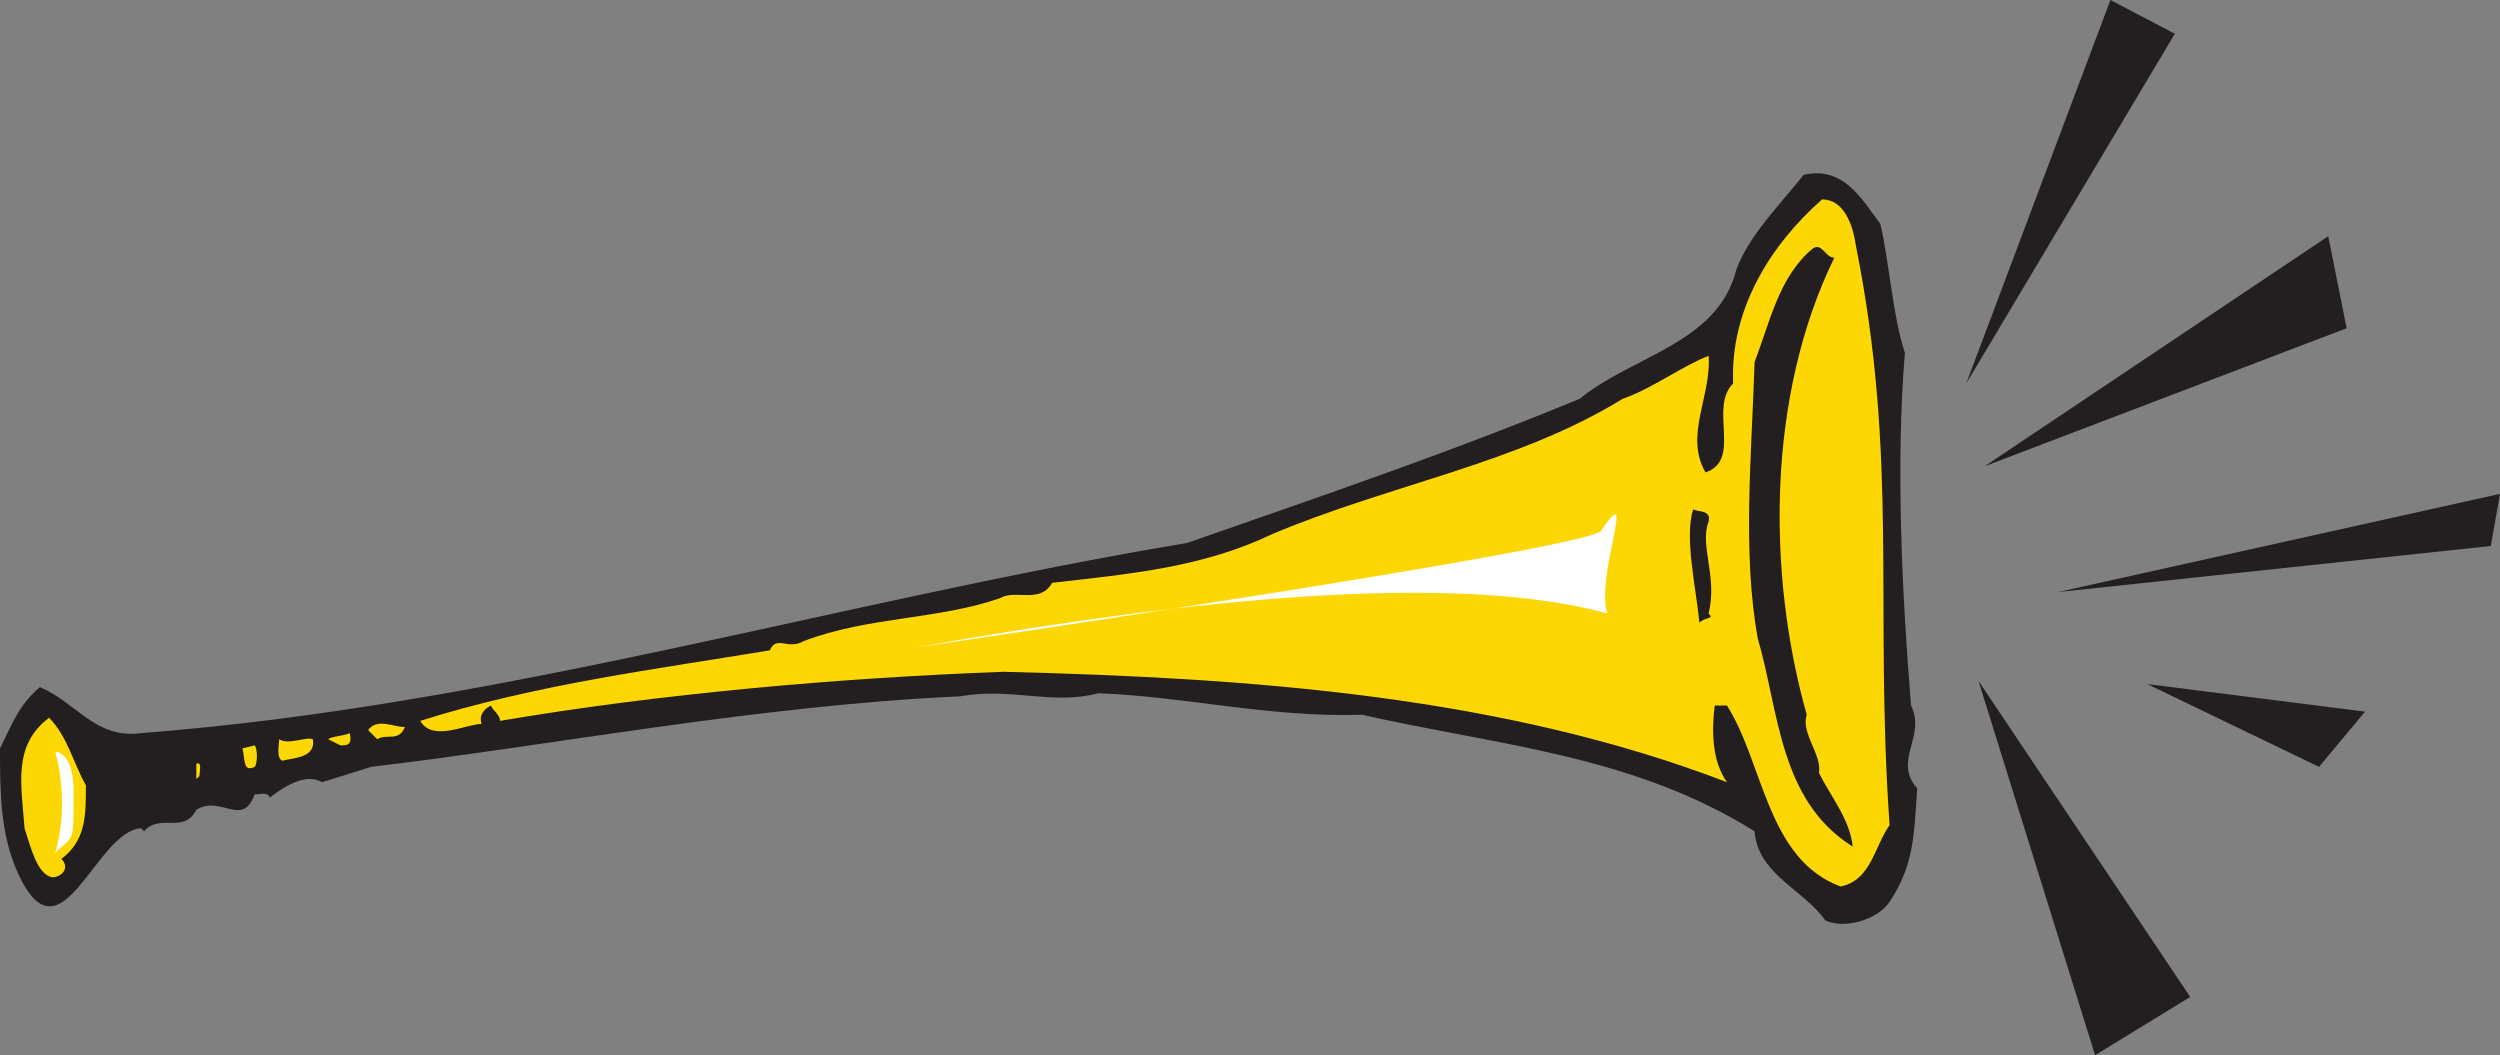 <svg xmlns="http://www.w3.org/2000/svg" width="611.25" height="258"><rect width="100%" height="100%" fill="#808080" stroke="none"/><path fill="#231f20" fill-rule="evenodd" d="M459.75 54.75c2.25 9.75 3 22.5 6 31.5-2.25 27-.75 58.5 1.5 86.25 3.75 7.5-4.5 13.5 1.5 20.25C468 204 468 211.5 462 220.5c-3 4.5-11.25 6.75-15.75 4.5-5.25-7.5-16.5-11.25-17.25-21.75-30-18.75-63-21-96-28.5-22.5.75-43.5-4.5-64.5-5.25-11.25 3-21-1.5-33.75.75-49.5 2.25-99.75 12-144 17.25l-12 3.75C75 189 69.75 192 66 195c-.75-1.5-2.25-.75-3.75-.75-3 8.25-8.25 0-14.25 3.75-3 6-9 .75-12.75 5.25l-.75-.75c-11.25.75-19.5 33.75-30 11.25C0 204 0 193.5 0 183c3-6 4.5-10.5 9.75-15 9 3.75 13.5 12.75 24.75 11.25 87.75-6.75 170.25-32.25 255.75-46.5 32.25-11.25 65.25-22.5 96-35.25C399 87 420 84 424.5 66c3-8.25 10.5-15.75 16.5-23.25 9.75-2.25 14.25 6 18.75 12"/><path fill="#fdd704" fill-rule="evenodd" d="M453.75 60c10.5 52.5 4.5 87.75 8.25 141.75-3.75 5.25-4.5 13.5-12 15-18-6.75-18.75-30-27.75-44.25h-3c-.75 6-.75 13.5 3 18.75-54.75-21-115.5-25.5-177-27-39.75 1.5-83.25 5.25-123 12 0-1.5-1.5-2.25-2.25-3.75-1.5.75-3 2.25-2.25 4.5-3.75 0-12 4.5-15-.75 28.5-9 58.5-12.75 85.5-17.25 1.5-3.75 4.5 0 8.25-2.25 15.75-6 33-5.25 48-10.5 3.75-2.25 9.75 1.5 12.75-3.75 19.5-2.25 36.75-3.75 54-12 28.5-12 60-17.25 85.5-33 6.75-2.25 15-8.25 21-10.5.75 9.75-6 19.5-.75 28.5 9-3 .75-15.75 6.75-21.75-.75-18 9-33.75 21.75-45 5.25 0 7.5 6 8.25 11.25"/><path fill="#231f20" fill-rule="evenodd" d="M448.5 63c-16.5 33.75-16.5 77.25-6.75 111.75-1.5 4.5 3.75 9.75 3 14.25 3 6 7.5 11.25 8.25 18-18-11.25-18-33-23.25-51-3.75-21-1.5-44.25-.75-67.5 3.75-9.75 6-21 14.25-27.75 2.25-1.5 3 2.25 5.25 2.25m-30.75 64.5c-2.25 6 2.25 13.5 0 22.5 1.5 1.5-.75.75-2.25 2.25-.75-8.25-3.75-21-1.5-27.75.75.75 4.5 0 3.75 3"/><path fill="#fdd704" fill-rule="evenodd" d="M21 192c0 7.5 0 13.5-6 18 2.25 2.25 0 4.5-2.25 4.5C9 213.75 7.5 207 6 202.5c-.75-10.5-3-20.25 6-27 4.5 4.5 6 11.25 9 16.5m78-14.25c-1.5 3.75-4.5 1.5-6.75 3L90 178.5c2.25-3 6-.75 9-.75m-13.5 1.5c.75 3-.75 3-2.25 3l-3-1.5c.75-.75 3.75-.75 5.25-1.5m-9 1.5c.75 4.5-4.5 4.5-7.5 5.25-1.5-.75-.75-3.75-.75-5.25 2.25 1.5 6.75-.75 8.25 0m-14.25 6.75c-3 1.5-2.25-2.25-3-4.5l3-.75c.75.75.75 4.5 0 5.25m-13.5 2.25-.75.75v-3.75c1.5-.75.75 2.25.75 3"/><path fill="#fff" fill-rule="evenodd" d="M224.25 158.25s164.25-24 167.25-28.5c9-13.5-1.5 11.25 1.5 20.25-43.5-12-122.25 0-168.75 8.25M13.5 183.75s3.75 12 0 24.75c4.5-4.5 4.5-1.5 4.5-15 0-9.75-4.5-9.75-4.5-9.75"/><path fill="#231f20" fill-rule="evenodd" d="m503.25 144.75 108-24L609 133.5zm-22.5-51L516 0l15.75 8.25Zm44.25 73.5 53.25 6.75L567 187.5ZM485.25 114l84-56.25 4.5 22.5zm-1.5 52.5 28.5 91.5 23.25-14.25zm0 0"/></svg>
